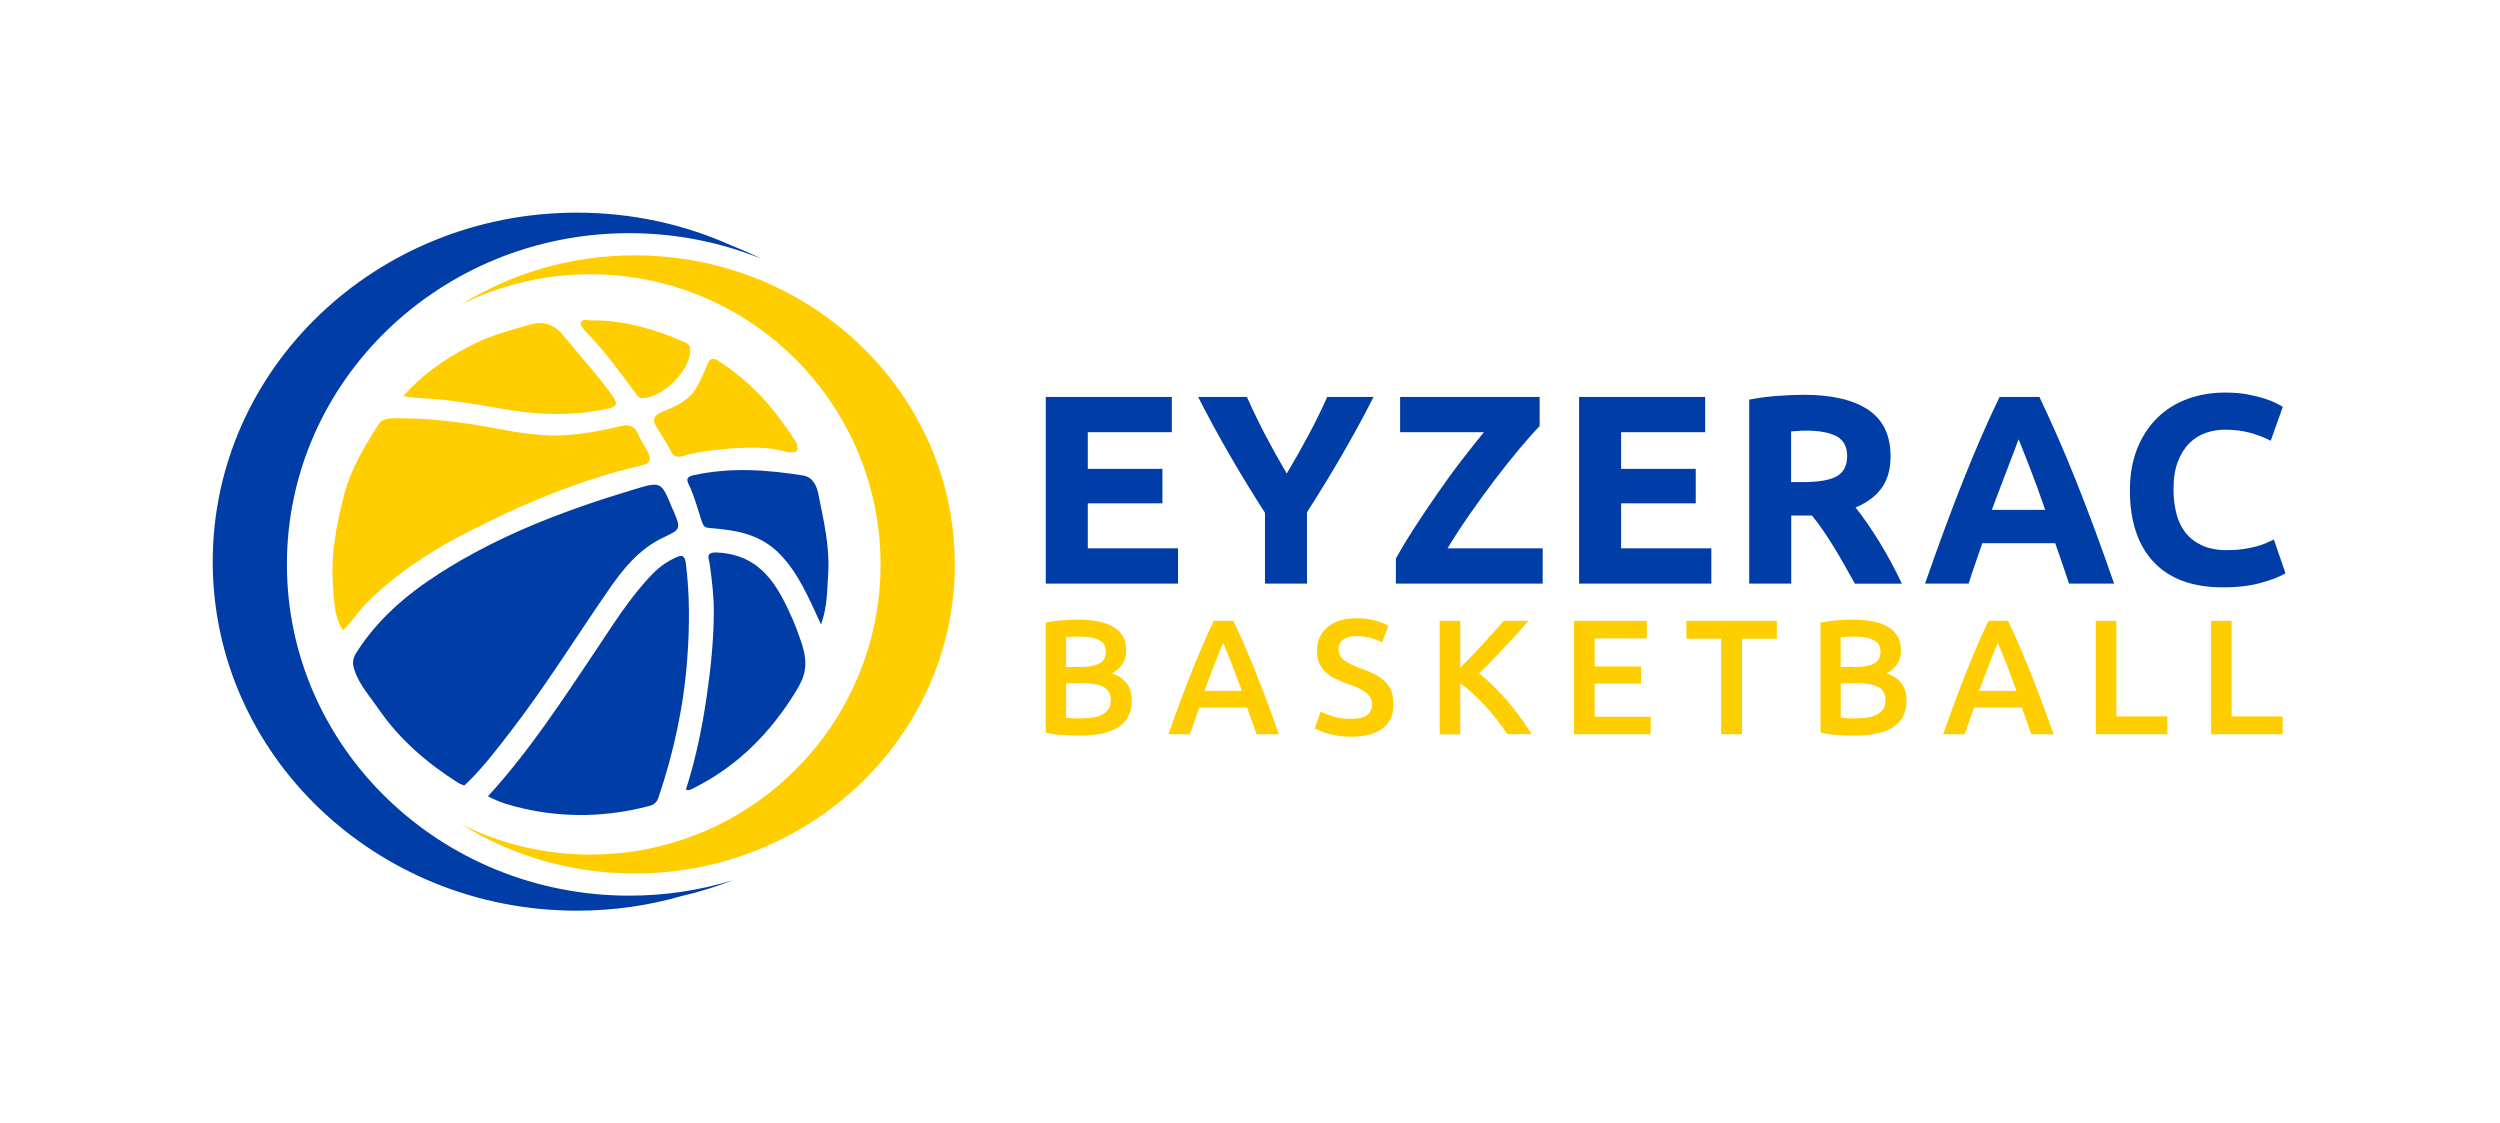 <?xml version="1.0" encoding="UTF-8"?>
<!-- Generator: Adobe Illustrator 21.1.0, SVG Export Plug-In . SVG Version: 6.00 Build 0)  -->
<svg xmlns="http://www.w3.org/2000/svg" xmlns:xlink="http://www.w3.org/1999/xlink" version="1.1" id="Layer_1" x="0px" y="0px" viewBox="0 0 3474 1561" xml:space="preserve">
<g>
	<path fill="#003DA6" d="M874.4,1244.6c-262.7,0-475.7-206.1-475.7-460.3S611.6,324,874.4,324c65.1,0,127.1,12.7,183.6,35.5   c-13.2-6.5-26.8-12.5-40.6-17.9c-65.4-29.6-138.6-46.1-215.7-46.1c-279.5,0-506.1,217.1-506.1,485s226.6,485,506.1,485   c50.3,0,99-7,144.9-20.2c24.8-5.7,48.9-13.2,72.2-22.3C973.1,1237.1,924.7,1244.6,874.4,1244.6z"></path>
	<path fill="#FFCE00" d="M881.9,354.8c-88.9,0-171.7,25.2-241.2,68.5c54.1-27,115.1-42.2,179.7-42.2   c222.7,0,403.2,180.5,403.2,403.2s-180.5,403.2-403.2,403.2c-64.6,0-125.6-15.2-179.7-42.2c69.5,43.4,152.3,68.5,241.2,68.5   c245.7,0,444.9-192.3,444.9-429.5S1127.6,354.8,881.9,354.8z"></path>
	<g>
		<path fill="#003DA6" d="M645.1,1091.6c-3.4-1.5-6-2.3-8.3-3.7c-43.1-27.3-81.2-59.9-110.5-102.4c-12.2-17.7-27-33.7-33.9-54.7    c-2.8-8.4-2.7-15.2,2.7-23.7c29.5-46.7,70.3-81.3,115.9-110.5c83.2-53.3,174.6-87.8,268.7-116.1c39.1-11.7,39-12.1,54.5,26    c0.4,1,1.1,1.9,1.5,2.9c10.6,25.2,10.6,26.1-13.3,37.2c-34.6,16.1-57.4,45-78,75c-44.5,64.6-86,131.4-133.9,193.6    c-18.3,23.7-36.4,47.7-57.7,69.1C650.3,1087,647.5,1089.4,645.1,1091.6z"></path>
		<path fill="#FFCE00" d="M476.7,875.9c-11.7-17.2-12-37.2-13.5-55.6c-1.9-22-1.5-44.5,1.6-67.1c3.1-23,7.9-45.2,13.9-67.5    c9.4-35.5,28.5-66.1,47.6-96.6c4.6-7.3,14.7-7.9,23.5-7.9c44-0.2,87.4,4.6,130.8,12.6c36.6,6.8,73.7,14.1,111.4,10.5    c22.9-2.2,45.7-5.8,68-11.7c11.7-3.1,21.2-2.7,26.5,10.2c3.6,8.8,9.3,16.6,13.6,25c6.3,12.2,1.5,16.7-9,19.1    c-42,9.4-82.9,22.9-122.8,38.5c-43.3,16.9-85.4,36.9-126.9,58.4c-48.6,25.3-93.3,55.7-131.7,93.8    C498.2,849.1,489.9,863,476.7,875.9z"></path>
		<path fill="#003DA6" d="M678.1,1106.5c57.2-62.6,102.4-131.9,148.5-200.7c25-37.3,48.6-75.7,80.1-108.2c9.5-9.8,20.6-17.6,33-23.2    c7.7-3.5,11.8-3,13.3,8.3c5.6,43.9,5.3,88,2.1,131.7c-4.8,66.2-18.8,131.1-40.2,194.2c-3.1,9.2-9.6,10.6-16.3,12.3    c-56.4,14.3-113.4,15.6-170,2.9C711.6,1120,694.2,1115.3,678.1,1106.5z"></path>
		<path fill="#003DA6" d="M953.1,1097.4c13.9-43.4,22.8-87.1,29.2-131.4c5.5-38.3,9.5-76.7,9.6-115.4c0.1-22.9-2.7-45.5-5.9-68.2    c-0.8-5.9-7-15.7,11.4-14.6c60.6,3.5,83.4,46.2,104,92.6c3.9,8.8,7.1,18,10.3,26.8c13.1,35.9,7.7,52-6.9,75.4    c-35,56.5-80.2,102.1-140.2,132.2C961.2,1096.5,958.3,1098.9,953.1,1097.4z"></path>
		<path fill="#FFCE00" d="M560.4,550.2c30.3-33.5,65.2-56.6,103.5-74.8c22.5-10.6,46.6-16.7,70.4-23.8c20.6-6.2,35.6-1.4,48.6,14.7    c23,28.5,48.1,55.1,69.2,85.2c8.4,11.9,1.4,14.4-6.6,16.2c-47.7,10.6-95.4,9.2-143.6,1.1c-33.9-5.7-67.7-12.1-102.1-14.7    C587.8,553.2,575.2,553.6,560.4,550.2z"></path>
		<path fill="#003DA6" d="M1140.9,867.8c-16.8-36-30.7-70.9-57.9-98.5c-19.3-19.5-42.6-28.5-68.7-32.4c-9.6-1.4-19.3-2.5-29-3.3    c-5.8-0.4-8-2.8-9.9-8.5c-6-17.7-10.4-35.9-18.7-52.8c-3.5-7.1-1.3-10.2,8.2-12.2c50.5-10.9,100.7-7.4,150.9,0.6    c14.4,2.3,19.3,15.4,21.4,25.9c7.2,36.1,15.9,72.4,13.7,109.4C1149.4,819.5,1149.7,843.6,1140.9,867.8z"></path>
		<path fill="#FFCE00" d="M1096.7,628.4c-1.4,0-2.8-0.3-4.2-0.7c-12.3-3.3-25.3-5.4-39.2-5.6c-21.8-0.3-41.4,0.9-63.1,3.6    c-14,1.7-27.9,4-42.3,8.2c-5.7,1.7-12,1.4-15.8-7c-5.7-12.5-14.3-23.7-21-35.8c-6.2-11.1,2-16,10.3-19.4    c19-7.7,37.5-15.9,47.7-35.3c5.1-9.8,9.8-19.8,13.8-30c3.5-9,8.3-9.6,15.8-4.7c29.2,19,54.7,41.9,76.5,69.2    c10.7,13.4,20.4,27.3,29.8,41.6c2.8,4.2,4.1,8,2.8,12.1C1105.9,630.1,1101.7,628.5,1096.7,628.4z"></path>
		<path fill="#FFCE00" d="M959.1,487.7c-0.7,27.9-38.4,65-66.3,65.6c-5.4,0.1-7.5-4-9.7-7c-22.3-29.7-43.8-60-70-86.5    c-3.4-3.4-7.5-8.7-5.5-12.4c2.5-4.6,8.9-2.2,14.1-2.2c45.3-0.5,87.4,12.1,128.6,29.7C957.3,477.9,959.5,481,959.1,487.7z"></path>
	</g>
	<g>
		<path fill="#003DA6" d="M1453.2,811V551.6h175.2v49h-116.8v50.9h103.7v47.9h-103.7V762h125.4v49H1453.2z"></path>
		<path fill="#003DA6" d="M1788.1,658c10.5-17.7,20.5-35.3,30-53c9.5-17.7,18.2-35.5,26.2-53.4h64.4c-14.2,28-29,55-44.2,81.2    c-15.2,26.2-31.3,52.5-48.3,79V811h-58.4v-98.4c-17-26.4-33.1-52.9-48.5-79.4c-15.3-26.4-30.1-53.6-44.4-81.6h67.8    c8,17.9,16.6,35.7,25.8,53.4C1767.8,622.7,1777.6,640.3,1788.1,658z"></path>
		<path fill="#003DA6" d="M2139.6,592c-8,8.2-17.5,18.9-28.5,32s-22.3,27.4-34.1,42.9c-11.7,15.5-23.3,31.4-34.8,47.9    c-11.5,16.5-21.7,32.2-30.7,47.2h132.2v49h-204v-34.8c7-12.7,15.5-26.9,25.6-42.5c10.1-15.6,20.6-31.3,31.6-47.2    c11-15.8,22.1-31.2,33.5-46c11.4-14.8,21.9-28.1,31.6-39.9h-116.4v-49h193.9V592z"></path>
		<path fill="#003DA6" d="M2194.3,811V551.6h175.2v49h-116.8v50.9h103.7v47.9h-103.7V762h125.4v49H2194.3z"></path>
		<path fill="#003DA6" d="M2506.5,548.6c38.9,0,68.7,6.9,89.5,20.8c20.7,13.8,31.1,35.4,31.1,64.6c0,18.2-4.2,33-12.5,44.4    c-8.4,11.4-20.4,20.3-36.1,26.8c5.2,6.5,10.7,13.9,16.5,22.3c5.7,8.4,11.4,17.1,17,26.2c5.6,9.1,11,18.6,16.3,28.4    c5.2,9.9,10.1,19.5,14.6,29h-65.3c-4.8-8.5-9.6-17.1-14.5-25.8c-4.9-8.7-9.9-17.2-15-25.5s-10.2-16-15.2-23.4c-5-7.4-10-14-15-20    h-28.8V811h-58.4V555.3c12.7-2.5,25.9-4.2,39.5-5.2C2483.6,549.1,2495.7,548.6,2506.5,548.6z M2509.8,598.4c-4.2,0-8,0.1-11.4,0.4    c-3.4,0.3-6.6,0.5-9.5,0.7v70.4h16.5c22,0,37.7-2.7,47.2-8.2c9.5-5.5,14.2-14.8,14.2-28.1c0-12.7-4.8-21.8-14.4-27.1    C2542.7,601.1,2528.5,598.4,2509.8,598.4z"></path>
		<path fill="#003DA6" d="M2875.1,811c-2.9-9-6-18.3-9.3-27.8c-3.3-9.5-6.6-19-9.9-28.4h-101.3c-3.3,9.5-6.6,18.9-9.8,28.5    c-3.3,9.5-6.4,18.7-9.2,27.7h-60.6c9.8-27.9,19-53.8,27.8-77.5c8.8-23.7,17.3-46,25.7-67c8.4-21,16.6-40.9,24.8-59.7    c8.1-18.8,16.6-37.2,25.3-55.2h55.4c8.5,18,16.9,36.4,25.2,55.2c8.3,18.8,16.6,38.7,25,59.7s17,43.3,25.8,67    c8.8,23.7,18,49.5,27.8,77.5H2875.1z M2805,610.4c-1.3,3.8-3.2,8.9-5.7,15.4c-2.5,6.5-5.4,14-8.6,22.5s-6.8,17.9-10.7,28.1    c-4,10.2-8,20.9-12.1,32.1h74.2c-4-11.2-7.8-22-11.5-32.2c-3.7-10.2-7.3-19.6-10.6-28.1c-3.4-8.5-6.3-16-8.8-22.5    C2808.5,619.1,2806.5,614.1,2805,610.4z"></path>
		<path fill="#003DA6" d="M3089.2,816.2c-42.2,0-74.3-11.7-96.4-35.2c-22.1-23.5-33.1-56.8-33.1-99.9c0-21.5,3.4-40.6,10.1-57.5    c6.7-16.8,16-31.1,27.7-42.7c11.7-11.6,25.7-20.4,41.9-26.4c16.2-6,33.8-9,52.8-9c11,0,21,0.8,29.9,2.4c9,1.6,16.8,3.5,23.6,5.6    c6.7,2.1,12.4,4.3,16.8,6.6c4.5,2.2,7.7,4,9.7,5.2l-16.8,47.2c-8-4.2-17.3-7.9-27.9-10.9c-10.6-3-22.6-4.5-36.1-4.5    c-9,0-17.8,1.5-26.4,4.5c-8.6,3-16.2,7.8-22.8,14.4c-6.6,6.6-11.9,15.2-15.9,25.6c-4,10.5-6,23.2-6,38.2c0,12,1.3,23.1,3.9,33.5    c2.6,10.4,6.9,19.3,12.7,26.8c5.9,7.5,13.5,13.4,23,17.8c9.5,4.4,21,6.6,34.4,6.6c8.5,0,16.1-0.5,22.8-1.5c6.7-1,12.7-2.2,18-3.6    c5.2-1.4,9.9-2.9,13.8-4.7c4-1.7,7.6-3.4,10.9-4.9l16.1,46.8c-8.2,5-19.8,9.5-34.8,13.5C3126.3,814.2,3109,816.2,3089.2,816.2z"></path>
	</g>
	<g>
		<path fill="#FFCE00" d="M1500.7,1022.1c-8.3,0-16.7-0.3-25.2-0.8c-8.5-0.5-15.9-1.6-22.3-3.3V865c3.3-0.6,6.9-1.2,10.7-1.7    c3.8-0.5,7.6-0.9,11.6-1.3c3.9-0.3,7.8-0.5,11.7-0.7c3.9-0.1,7.5-0.2,11-0.2c9.5,0,18.4,0.7,26.6,2.2c8.2,1.4,15.3,3.8,21.2,7.2    c6,3.3,10.6,7.7,14,13.2c3.3,5.5,5,12.2,5,20.2c0,7.4-1.8,13.8-5.3,19.1c-3.6,5.3-8.5,9.5-14.9,12.7c9.5,3.2,16.6,7.9,21.1,14.1    c4.5,6.2,6.8,14.1,6.8,23.6c0,16.2-5.9,28.4-17.7,36.5C1543.2,1018,1525.1,1022.1,1500.7,1022.1z M1481.4,926.9h20.2    c10.9,0,19.5-1.6,25.7-4.7c6.2-3.1,9.3-8.7,9.3-16.7c0-7.6-3.2-13-9.7-16.1c-6.4-3.2-14.8-4.8-25.1-4.8c-4.4,0-8.3,0.1-11.7,0.2    c-3.4,0.2-6.3,0.4-8.7,0.7V926.9z M1481.4,949.4v48c3.2,0.3,6.6,0.5,10.2,0.7c3.6,0.2,7,0.2,10,0.2c5.9,0,11.4-0.4,16.5-1.1    c5.1-0.8,9.5-2.1,13.2-4c3.7-1.9,6.7-4.4,8.9-7.6c2.2-3.2,3.3-7.3,3.3-12.3c0-8.9-3.3-15.1-9.8-18.6c-6.5-3.5-15.5-5.2-27-5.2    H1481.4z"></path>
		<path fill="#FFCE00" d="M1746.2,1020.3c-2.1-6.2-4.3-12.3-6.6-18.4c-2.3-6.1-4.5-12.3-6.6-18.6h-66.5c-2.1,6.4-4.3,12.6-6.5,18.7    s-4.4,12.2-6.5,18.3h-29.8c5.9-16.8,11.5-32.3,16.8-46.6c5.3-14.2,10.5-27.7,15.6-40.5c5.1-12.7,10.1-24.8,15.1-36.4    c5-11.5,10.1-22.9,15.4-34.1h27.3c5.3,11.2,10.5,22.6,15.5,34.1c5,11.5,10,23.6,15.1,36.4c5.1,12.7,10.3,26.2,15.7,40.5    c5.4,14.2,11,29.8,16.9,46.6H1746.2z M1699.7,893.2c-3.5,8-7.5,17.8-11.9,29.3c-4.5,11.5-9.1,24-14,37.5h51.8    c-4.9-13.5-9.5-26.1-14.1-37.7C1707,910.7,1703,901,1699.7,893.2z"></path>
		<path fill="#FFCE00" d="M1877.1,998.9c10.3,0,17.8-1.7,22.5-5.2c4.7-3.5,7-8.4,7-14.8c0-3.8-0.8-7-2.4-9.8s-3.9-5.2-6.8-7.4    c-3-2.2-6.6-4.2-10.8-6.1c-4.2-1.9-9.1-3.8-14.5-5.6c-5.5-2-10.7-4.1-15.8-6.5c-5.1-2.3-9.5-5.3-13.4-8.7c-3.9-3.5-7-7.6-9.3-12.5    c-2.4-4.8-3.5-10.7-3.5-17.5c0-14.2,4.9-25.4,14.8-33.5c9.8-8.1,23.3-12.2,40.2-12.2c9.8,0,18.6,1.1,26.2,3.3    c7.6,2.2,13.7,4.6,18.1,7.2l-8.9,23.2c-5.2-2.9-10.8-5.1-16.9-6.6c-6.1-1.5-12.5-2.3-19-2.3c-7.7,0-13.7,1.6-18.1,4.8    c-4.3,3.2-6.5,7.7-6.5,13.4c0,3.5,0.7,6.5,2.2,9c1.4,2.5,3.5,4.7,6.1,6.7c2.6,2,5.8,3.8,9.3,5.5c3.6,1.7,7.5,3.3,11.7,4.8    c7.4,2.7,14.1,5.5,19.9,8.3c5.8,2.8,10.8,6.1,14.8,10c4,3.9,7.1,8.4,9.2,13.6c2.1,5.2,3.2,11.6,3.2,19c0,14.2-5,25.3-15.1,33.1    c-10.1,7.8-24.8,11.7-44.2,11.7c-6.5,0-12.5-0.4-17.8-1.3c-5.4-0.8-10.2-1.9-14.3-3.1c-4.2-1.2-7.8-2.5-10.8-3.8    c-3-1.3-5.5-2.5-7.3-3.5l8.4-23.4c4.1,2.3,9.6,4.5,16.6,6.8C1858.8,997.8,1867.2,998.9,1877.1,998.9z"></path>
		<path fill="#FFCE00" d="M2094.6,1020.3c-3.9-6.1-8.5-12.4-13.6-19.1c-5.2-6.7-10.6-13.1-16.2-19.3c-5.7-6.2-11.6-12.1-17.6-17.7    c-6.1-5.6-12-10.5-18-14.5v70.7h-28.6V862.8h28.6v65c5-5,10.2-10.3,15.7-16c5.5-5.7,10.9-11.4,16.2-17.3    c5.4-5.8,10.5-11.5,15.3-16.9c4.8-5.5,9.2-10.4,13.2-14.8h34.3c-5,5.8-10.3,11.7-15.9,18c-5.6,6.2-11.4,12.5-17.3,18.7    c-5.9,6.3-11.9,12.5-17.8,18.7c-6,6.2-11.9,12.1-17.6,17.7c6.4,4.9,12.8,10.5,19.4,16.9c6.6,6.4,13.1,13.3,19.4,20.7    c6.4,7.4,12.5,15,18.3,23c5.8,8,11.2,15.9,16,23.7H2094.6z"></path>
		<path fill="#FFCE00" d="M2187.3,1020.3V862.8h101.1v24.3h-72.5V926h64.5v23.9h-64.5v46.1h77.9v24.3H2187.3z"></path>
		<path fill="#FFCE00" d="M2469.1,862.8v24.8h-48.4v132.7h-28.9V887.5h-48.4v-24.8H2469.1z"></path>
		<path fill="#FFCE00" d="M2577.3,1022.1c-8.3,0-16.7-0.3-25.2-0.8c-8.5-0.5-15.9-1.6-22.3-3.3V865c3.3-0.6,6.9-1.2,10.7-1.7    c3.8-0.5,7.6-0.9,11.6-1.3c3.9-0.3,7.8-0.5,11.7-0.7c3.9-0.1,7.5-0.2,11-0.2c9.5,0,18.4,0.7,26.6,2.2c8.2,1.4,15.3,3.8,21.2,7.2    c6,3.3,10.6,7.7,14,13.2c3.3,5.5,5,12.2,5,20.2c0,7.4-1.8,13.8-5.3,19.1c-3.6,5.3-8.5,9.5-14.9,12.7c9.5,3.2,16.6,7.9,21.1,14.1    c4.5,6.2,6.8,14.1,6.8,23.6c0,16.2-5.9,28.4-17.7,36.5C2619.8,1018,2601.6,1022.1,2577.3,1022.1z M2557.9,926.9h20.2    c10.9,0,19.5-1.6,25.7-4.7c6.2-3.1,9.3-8.7,9.3-16.7c0-7.6-3.2-13-9.7-16.1c-6.4-3.2-14.8-4.8-25.1-4.8c-4.4,0-8.3,0.1-11.7,0.2    c-3.4,0.2-6.3,0.4-8.8,0.7V926.9z M2557.9,949.4v48c3.2,0.3,6.6,0.5,10.2,0.7c3.6,0.2,7,0.2,10,0.2c5.9,0,11.4-0.4,16.5-1.1    c5.1-0.8,9.5-2.1,13.2-4c3.7-1.9,6.7-4.4,8.9-7.6c2.2-3.2,3.3-7.3,3.3-12.3c0-8.9-3.3-15.1-9.8-18.6c-6.5-3.5-15.5-5.2-27-5.2    H2557.9z"></path>
		<path fill="#FFCE00" d="M2822.7,1020.3c-2.1-6.2-4.3-12.3-6.6-18.4c-2.3-6.1-4.5-12.3-6.6-18.6H2743c-2.1,6.4-4.3,12.6-6.5,18.7    c-2.2,6.1-4.4,12.2-6.5,18.3h-29.8c5.9-16.8,11.5-32.3,16.8-46.6c5.3-14.2,10.5-27.7,15.6-40.5c5.1-12.7,10.1-24.8,15.1-36.4    c5-11.5,10.1-22.9,15.4-34.1h27.3c5.3,11.2,10.5,22.6,15.5,34.1c5,11.5,10,23.6,15.1,36.4c5.1,12.7,10.3,26.2,15.7,40.5    c5.4,14.2,11,29.8,16.9,46.6H2822.7z M2776.2,893.2c-3.5,8-7.5,17.8-11.9,29.3c-4.5,11.5-9.1,24-14,37.5h51.8    c-4.8-13.5-9.5-26.1-14.1-37.7C2783.5,910.7,2779.5,901,2776.2,893.2z"></path>
		<path fill="#FFCE00" d="M3011.8,995.5v24.8h-99.5V862.8h28.6v132.7H3011.8z"></path>
		<path fill="#FFCE00" d="M3172,995.5v24.8h-99.5V862.8h28.6v132.7H3172z"></path>
	</g>
</g>
<g display="none">
	<g display="inline">
		<line fill="none" stroke="#000000" stroke-width="0.2" stroke-miterlimit="10" x1="0" y1="295.5" x2="3474" y2="295.5"></line>
		<line fill="none" stroke="#000000" stroke-width="0.2" stroke-miterlimit="10" x1="0" y1="1265.5" x2="3474" y2="1265.5"></line>
		<line fill="none" stroke="#000000" stroke-width="0.436" stroke-miterlimit="10" x1="560.5" y1="170" x2="560.5" y2="570"></line>
		<line fill="none" stroke="#000000" stroke-width="0.436" stroke-miterlimit="10" x1="856.5" y1="170" x2="856.5" y2="570"></line>
		<g>
			<path d="M159.6,265h-4.1v-2.6c-0.4,0.2-0.9,0.6-1.5,1c-0.6,0.4-1.2,0.8-1.8,1.1c-0.7,0.3-1.5,0.6-2.4,0.8     c-0.9,0.2-1.9,0.3-3.1,0.3c-2.2,0-4.1-0.7-5.6-2.2c-1.5-1.5-2.3-3.3-2.3-5.6c0-1.9,0.4-3.4,1.2-4.5c0.8-1.1,1.9-2.1,3.4-2.7     c1.5-0.7,3.3-1.1,5.4-1.3c2.1-0.2,4.3-0.4,6.7-0.5v-0.6c0-0.9-0.2-1.7-0.5-2.3c-0.3-0.6-0.8-1.1-1.4-1.5     c-0.6-0.3-1.3-0.6-2.1-0.7c-0.8-0.1-1.7-0.2-2.6-0.2c-1.1,0-2.3,0.1-3.6,0.4c-1.3,0.3-2.7,0.7-4.1,1.2H141V241     c0.8-0.2,2-0.5,3.5-0.7s3-0.4,4.5-0.4c1.7,0,3.2,0.1,4.5,0.4c1.3,0.3,2.4,0.8,3.3,1.5c0.9,0.7,1.6,1.5,2.1,2.6s0.7,2.4,0.7,4V265     z M155.5,259v-6.8c-1.3,0.1-2.7,0.2-4.4,0.3c-1.7,0.1-3.1,0.4-4.1,0.6c-1.2,0.3-2.1,0.9-2.9,1.6s-1.1,1.7-1.1,2.9     c0,1.4,0.4,2.5,1.3,3.2s2.1,1.1,3.9,1.1c1.5,0,2.8-0.3,4-0.8S154.5,259.7,155.5,259z"></path>
		</g>
		<g>
			<path d="M721.6,201h-4.1v-2.6c-0.4,0.2-0.9,0.6-1.5,1c-0.6,0.4-1.2,0.8-1.8,1.1c-0.7,0.3-1.5,0.6-2.4,0.8     c-0.9,0.2-1.9,0.3-3.1,0.3c-2.2,0-4.1-0.7-5.6-2.2c-1.5-1.5-2.3-3.3-2.3-5.6c0-1.9,0.4-3.4,1.2-4.5c0.8-1.1,1.9-2.1,3.4-2.7     c1.5-0.7,3.3-1.1,5.4-1.3c2.1-0.2,4.3-0.4,6.7-0.5v-0.6c0-0.9-0.2-1.7-0.5-2.3c-0.3-0.6-0.8-1.1-1.4-1.5     c-0.6-0.3-1.3-0.6-2.1-0.7c-0.8-0.1-1.7-0.2-2.6-0.2c-1.1,0-2.3,0.1-3.6,0.4c-1.3,0.3-2.7,0.7-4.1,1.2H703V177     c0.8-0.2,2-0.5,3.5-0.7s3-0.4,4.5-0.4c1.7,0,3.2,0.1,4.5,0.4c1.3,0.3,2.4,0.8,3.3,1.5c0.9,0.7,1.6,1.5,2.1,2.6s0.7,2.4,0.7,4V201     z M717.5,195v-6.8c-1.3,0.1-2.7,0.2-4.4,0.3c-1.7,0.1-3.1,0.4-4.1,0.6c-1.2,0.3-2.1,0.9-2.9,1.6s-1.1,1.7-1.1,2.9     c0,1.4,0.4,2.5,1.3,3.2s2.1,1.1,3.9,1.1c1.5,0,2.8-0.3,4-0.8S716.5,195.7,717.5,195z"></path>
		</g>
		<line fill="none" stroke="#000000" stroke-width="0.2" stroke-miterlimit="10" x1="3177" y1="1561" x2="3177" y2="0"></line>
		<line fill="none" stroke="#000000" stroke-width="0.2" stroke-miterlimit="10" x1="295.5" y1="1561" x2="295.5" y2="0"></line>
		<g>
			<path d="M257.6,141h-4.1v-2.6c-0.4,0.2-0.9,0.6-1.5,1c-0.6,0.4-1.2,0.8-1.8,1.1c-0.7,0.3-1.5,0.6-2.4,0.8     c-0.9,0.2-1.9,0.3-3.1,0.3c-2.2,0-4.1-0.7-5.6-2.2c-1.5-1.5-2.3-3.3-2.3-5.6c0-1.9,0.4-3.4,1.2-4.5c0.8-1.1,1.9-2.1,3.4-2.7     c1.5-0.7,3.3-1.1,5.4-1.3c2.1-0.2,4.3-0.4,6.7-0.5v-0.6c0-0.9-0.2-1.7-0.5-2.3c-0.3-0.6-0.8-1.1-1.4-1.5     c-0.6-0.3-1.3-0.6-2.1-0.7c-0.8-0.1-1.7-0.2-2.6-0.2c-1.1,0-2.3,0.1-3.6,0.4c-1.3,0.3-2.7,0.7-4.1,1.2H239V117     c0.8-0.2,2-0.5,3.5-0.7s3-0.4,4.5-0.4c1.7,0,3.2,0.1,4.5,0.4c1.3,0.3,2.4,0.8,3.3,1.5c0.9,0.7,1.6,1.5,2.1,2.6s0.7,2.4,0.7,4V141     z M253.5,135v-6.8c-1.3,0.1-2.7,0.2-4.4,0.3c-1.7,0.1-3.1,0.4-4.1,0.6c-1.2,0.3-2.1,0.9-2.9,1.6s-1.1,1.7-1.1,2.9     c0,1.4,0.4,2.5,1.3,3.2s2.1,1.1,3.9,1.1c1.5,0,2.8-0.3,4-0.8S252.5,135.7,253.5,135z"></path>
		</g>
	</g>
	<g display="inline">
		<path d="M3473.8,0.2v1560.6H0.2V0.2H3473.8 M3474,0H0v1561h3474V0L3474,0z"></path>
	</g>
</g>
</svg>
